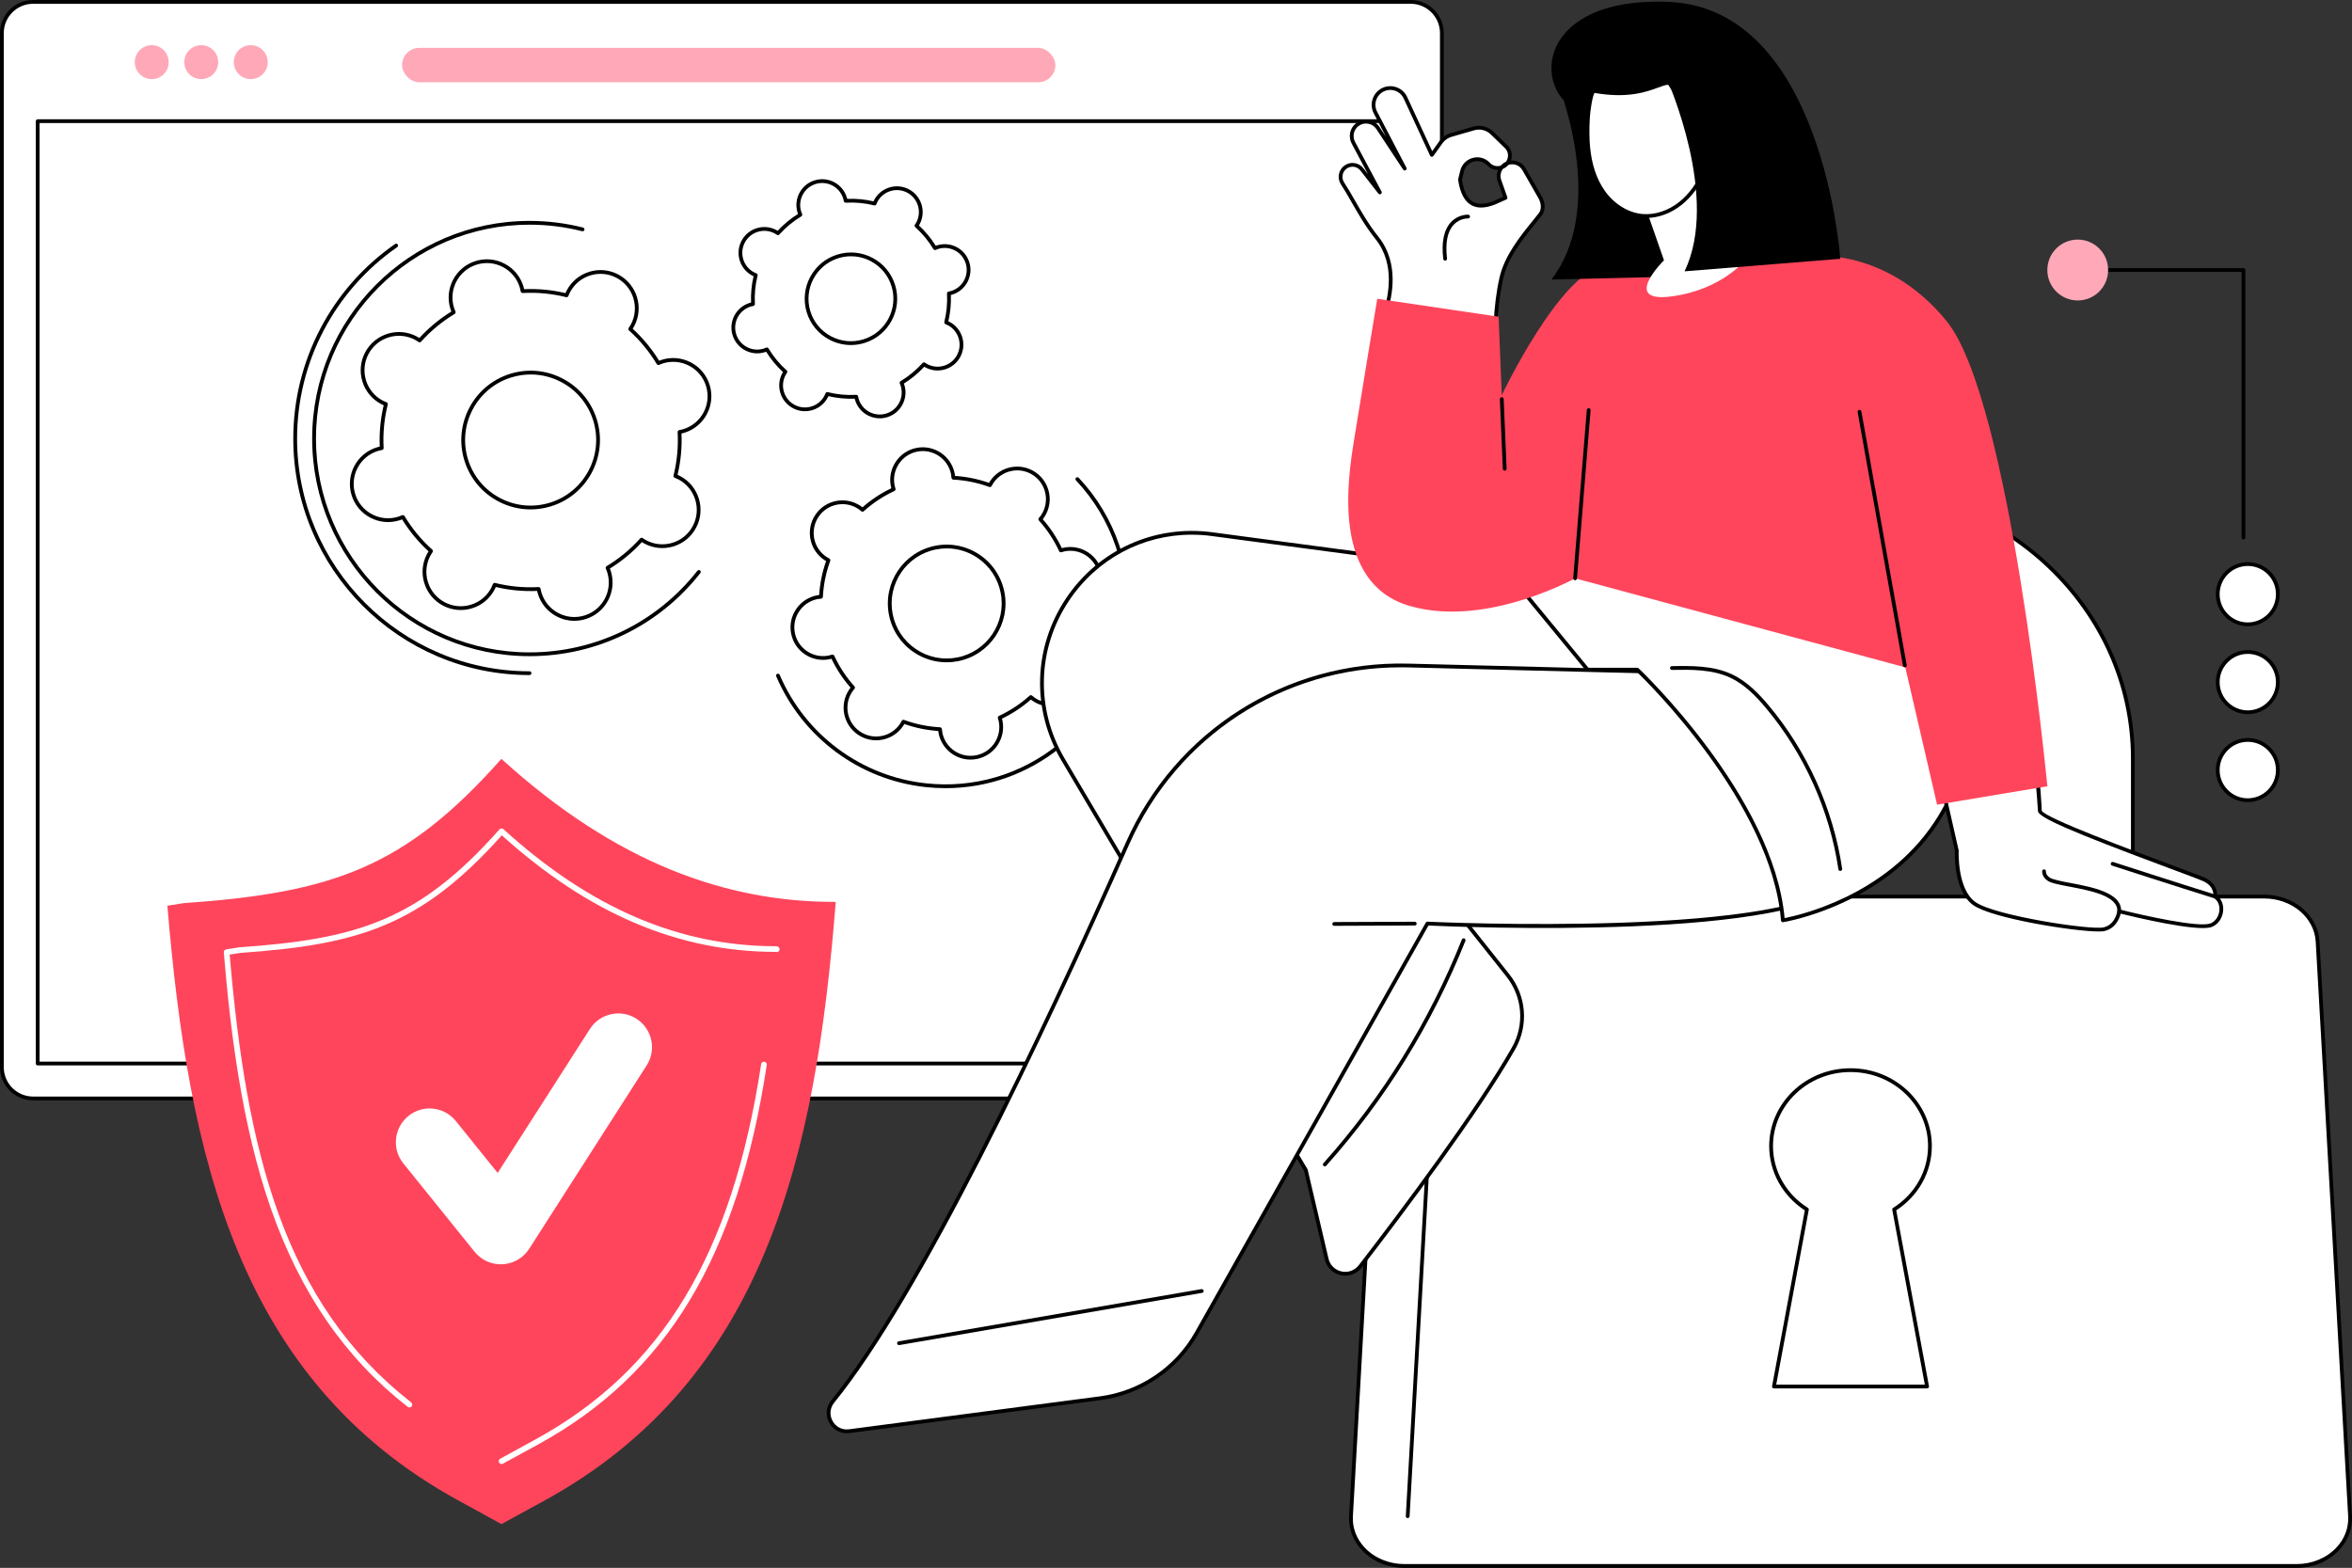 <?xml version="1.0" encoding="UTF-8"?>
<svg xmlns="http://www.w3.org/2000/svg" id="Capa_2" data-name="Capa 2" viewBox="0 0 2744.7 1830">
  <rect x="0" y="0" width="2744.7" height="1830" fill="#333333" stroke="none"/>
  <defs>
    <style>
      .cls-1 {
        fill: #fff;
      }

      .cls-2 {
        fill: #ffa9b8;
      }

      .cls-3 {
        fill: #ff455c;
      }
    </style>
  </defs>
  <g id="Illustration">
    <g id="Cyber_security_data_protection" data-name="Cyber security data protection">
      <g>
        <g>
          <rect class="cls-1" x="2.2" y="2.2" width="1680.39" height="1279.89" rx="36.43" ry="36.43"></rect>
          <path d="M1646.16,1284.29H38.63c-21.3,0-38.63-17.33-38.63-38.63V38.63C0,17.33,17.33,0,38.63,0h1607.53c21.3,0,38.63,17.33,38.63,38.63v1207.03c0,21.3-17.33,38.63-38.63,38.63ZM38.63,4.41C19.76,4.41,4.41,19.76,4.41,38.63v1207.03c0,18.87,15.35,34.23,34.23,34.23h1607.53c18.87,0,34.23-15.35,34.23-34.23V38.63c0-18.87-15.35-34.23-34.23-34.23H38.63Z"></path>
        </g>
        <g>
          <ellipse class="cls-2" cx="177.07" cy="72.53" rx="19.8" ry="19.83"></ellipse>
          <ellipse class="cls-2" cx="234.86" cy="72.53" rx="19.8" ry="19.83"></ellipse>
          <ellipse class="cls-2" cx="292.64" cy="72.53" rx="19.8" ry="19.83"></ellipse>
        </g>
        <rect class="cls-2" x="469.19" y="55.88" width="762.42" height="40.16" rx="20.06" ry="20.06"></rect>
        <path d="M1640.8,1243.56H43.99c-1.22,0-2.2-.99-2.2-2.2V141.41c0-1.22.99-2.2,2.2-2.2h1596.81c1.22,0,2.2.99,2.2,2.2v1099.94c0,1.22-.99,2.2-2.2,2.2ZM46.19,1239.15h1592.41V143.62H46.19v1095.53Z"></path>
        <g>
          <g>
            <path class="cls-1" d="M1094.25,288.43c-1.1.34-2.15.75-3.17,1.21-5.94-9.88-13.25-18.66-21.61-26.16.64-.92,1.25-1.87,1.78-2.88,7.21-13.61,2.03-30.48-11.57-37.69-13.6-7.21-30.47-2.03-37.68,11.58-.54,1.01-.98,2.05-1.39,3.09-10.89-2.72-22.26-3.84-33.77-3.21-.2-1.1-.44-2.2-.78-3.3-4.52-14.72-20.11-22.98-34.82-18.46s-22.98,20.12-18.47,34.84c.34,1.1.75,2.15,1.21,3.17-9.88,5.94-18.66,13.25-26.15,21.62-.92-.64-1.87-1.25-2.88-1.78-13.6-7.21-30.47-2.03-37.68,11.58-7.21,13.61-2.03,30.48,11.57,37.69,1.01.54,2.05.98,3.09,1.38-2.72,10.9-3.84,22.27-3.21,33.78-1.1.2-2.2.44-3.3.78-14.72,4.52-22.98,20.12-18.47,34.84,4.52,14.72,20.11,22.98,34.82,18.46,1.1-.34,2.15-.75,3.17-1.21,5.94,9.88,13.25,18.66,21.61,26.16-.64.92-1.25,1.87-1.78,2.88-7.21,13.61-2.03,30.48,11.57,37.69,13.6,7.21,30.47,2.03,37.68-11.58.54-1.01.99-2.05,1.39-3.09,10.89,2.72,22.26,3.84,33.77,3.21.2,1.1.44,2.2.78,3.3,4.52,14.72,20.11,22.98,34.82,18.46,14.72-4.52,22.98-20.12,18.47-34.84-.34-1.1-.75-2.15-1.21-3.17,9.88-5.94,18.66-13.25,26.15-21.62.92.64,1.87,1.25,2.88,1.78,13.6,7.21,30.47,2.03,37.68-11.58,7.21-13.61,2.03-30.48-11.57-37.69-1.01-.54-2.05-.98-3.09-1.38,2.72-10.9,3.84-22.27,3.21-33.78,1.1-.2,2.2-.44,3.3-.78,14.72-4.52,22.98-20.12,18.47-34.84-4.52-14.72-20.11-22.98-34.82-18.46ZM1008.21,398.2c-27.33,8.4-56.28-6.95-64.67-34.29-8.39-27.33,6.97-56.3,34.29-64.7s56.28,6.95,64.67,34.29c8.39,27.33-6.97,56.3-34.29,64.7Z"></path>
            <path d="M1026.56,488.24c-4.84,0-9.64-1.18-14.05-3.52-7.1-3.76-12.31-10.07-14.66-17.75-.16-.53-.31-1.08-.45-1.66-10.33.4-20.63-.58-30.68-2.91-.25.55-.49,1.06-.75,1.55-3.76,7.1-10.07,12.31-17.74,14.67-7.69,2.36-15.82,1.59-22.92-2.18-14.65-7.77-20.25-26.01-12.48-40.67.26-.49.54-.98.86-1.49-7.57-7.01-14.17-14.99-19.63-23.76-.56.21-1.09.4-1.63.56-7.68,2.36-15.82,1.59-22.91-2.18-7.1-3.76-12.3-10.07-14.66-17.75-4.87-15.86,4.07-32.72,19.93-37.59.53-.16,1.08-.31,1.66-.45-.4-10.33.59-20.64,2.92-30.69-.54-.24-1.06-.49-1.54-.75-14.65-7.77-20.25-26.01-12.48-40.67,3.76-7.1,10.07-12.31,17.74-14.67,7.68-2.36,15.82-1.59,22.92,2.18.49.26.98.54,1.49.85,7.01-7.58,14.99-14.17,23.76-19.64-.21-.56-.4-1.09-.56-1.62-4.87-15.86,4.07-32.72,19.93-37.59,7.69-2.36,15.82-1.59,22.92,2.18,7.1,3.76,12.3,10.07,14.66,17.75.16.53.31,1.08.45,1.66,10.34-.4,20.63.58,30.68,2.91.25-.54.49-1.06.75-1.54,3.76-7.1,10.07-12.31,17.74-14.67,7.68-2.36,15.82-1.59,22.92,2.18,14.65,7.77,20.25,26.01,12.48,40.67-.26.49-.54.98-.86,1.49,7.57,7.01,14.17,14.99,19.63,23.76.56-.21,1.1-.4,1.62-.56,7.69-2.36,15.82-1.59,22.92,2.18,7.1,3.76,12.31,10.07,14.66,17.75,4.87,15.86-4.07,32.72-19.92,37.59-.53.16-1.08.31-1.66.45.4,10.33-.58,20.64-2.92,30.69.54.24,1.06.49,1.54.75,14.65,7.77,20.25,26.01,12.48,40.67-3.76,7.1-10.07,12.31-17.74,14.67-7.68,2.36-15.82,1.59-22.92-2.17-.49-.26-.98-.54-1.49-.85-7.01,7.58-14.99,14.17-23.76,19.64.21.56.4,1.09.56,1.63,4.87,15.85-4.07,32.72-19.92,37.59-2.92.9-5.9,1.34-8.87,1.34ZM999.18,460.83c1.06,0,1.98.76,2.17,1.81.21,1.17.44,2.14.72,3.04,2.01,6.56,6.45,11.94,12.51,15.15s13,3.87,19.56,1.86c13.53-4.16,21.16-18.55,17.01-32.09-.28-.9-.63-1.83-1.11-2.92-.45-1.02-.08-2.21.88-2.78,9.58-5.76,18.21-12.89,25.65-21.2.74-.83,1.99-.97,2.9-.34.97.68,1.82,1.2,2.66,1.64,6.05,3.21,13,3.87,19.56,1.86,6.56-2.01,11.93-6.46,15.15-12.52,6.63-12.51,1.85-28.08-10.65-34.71-.83-.44-1.76-.86-2.85-1.27-1.04-.4-1.62-1.51-1.35-2.59,2.7-10.82,3.76-21.97,3.15-33.13-.06-1.11.71-2.09,1.81-2.29,1.17-.21,2.13-.44,3.04-.72,13.53-4.16,21.16-18.55,17.01-32.09-2.01-6.56-6.45-11.93-12.51-15.15-6.06-3.21-13.01-3.87-19.56-1.86-.91.28-1.84.63-2.92,1.12-1.01.45-2.21.07-2.78-.88-5.75-9.58-12.88-18.21-21.19-25.65-.83-.74-.97-1.99-.34-2.9.67-.96,1.2-1.82,1.64-2.65,6.63-12.51,1.85-28.08-10.65-34.71-6.05-3.21-13-3.87-19.56-1.86-6.56,2.01-11.93,6.46-15.15,12.52-.44.83-.86,1.77-1.28,2.85-.4,1.04-1.51,1.62-2.59,1.35-10.82-2.7-21.95-3.76-33.12-3.14-1.12.05-2.1-.72-2.29-1.81-.2-1.13-.43-2.13-.71-3.04-2.01-6.55-6.46-11.93-12.51-15.14-6.06-3.21-13-3.87-19.56-1.86-13.53,4.16-21.16,18.55-17.01,32.09.28.91.64,1.86,1.11,2.92.45,1.02.08,2.21-.88,2.79-9.58,5.76-18.21,12.89-25.65,21.2-.74.83-1.99.97-2.9.34-.96-.67-1.83-1.2-2.66-1.64-6.05-3.21-13-3.87-19.56-1.86-6.56,2.01-11.93,6.46-15.15,12.52-6.63,12.51-1.85,28.08,10.65,34.71.83.44,1.76.86,2.85,1.27,1.04.4,1.62,1.51,1.35,2.59-2.7,10.82-3.76,21.97-3.15,33.13.06,1.11-.71,2.09-1.81,2.29-1.16.21-2.13.44-3.04.72-13.53,4.16-21.16,18.55-17.01,32.09,2.01,6.56,6.46,11.94,12.51,15.15,6.06,3.21,13,3.87,19.56,1.86.91-.28,1.84-.63,2.92-1.12,1.02-.45,2.21-.07,2.78.88,5.75,9.58,12.88,18.21,21.19,25.65.83.74.97,1.99.34,2.9-.68.98-1.2,1.82-1.65,2.66-6.63,12.51-1.85,28.08,10.65,34.71,6.05,3.21,13,3.87,19.56,1.86,6.56-2.01,11.93-6.46,15.15-12.52.45-.84.85-1.75,1.28-2.85.4-1.04,1.5-1.62,2.59-1.35,10.82,2.7,21.97,3.76,33.12,3.14.04,0,.08,0,.12,0ZM992.94,402.71c-8.69,0-17.31-2.12-25.2-6.31-12.74-6.75-22.08-18.06-26.31-31.84-8.73-28.45,7.31-58.71,35.75-67.45,13.78-4.23,28.38-2.85,41.12,3.9,12.73,6.75,22.08,18.06,26.31,31.84,8.73,28.45-7.31,58.71-35.75,67.45-5.24,1.61-10.59,2.41-15.92,2.41ZM993.09,299.11c-4.89,0-9.81.73-14.62,2.21-26.12,8.03-40.85,35.82-32.83,61.95,3.88,12.66,12.46,23.04,24.16,29.24,11.69,6.2,25.1,7.47,37.76,3.59,26.12-8.03,40.85-35.82,32.84-61.95-3.89-12.66-12.46-23.04-24.16-29.24-7.25-3.84-15.16-5.79-23.14-5.79Z"></path>
          </g>
          <g>
            <path class="cls-1" d="M773.13,422c-1.67.51-3.26,1.15-4.81,1.84-9.03-15.02-20.14-28.37-32.85-39.76.97-1.4,1.89-2.84,2.71-4.38,10.96-20.68,3.09-46.34-17.59-57.3-20.68-10.96-46.32-3.08-57.29,17.6-.82,1.54-1.5,3.12-2.11,4.7-16.56-4.13-33.85-5.83-51.34-4.87-.3-1.67-.67-3.35-1.18-5.02-6.87-22.38-30.57-34.94-52.94-28.07-22.37,6.87-34.94,30.59-28.07,52.96.51,1.67,1.14,3.26,1.84,4.82-15.02,9.03-28.37,20.15-39.76,32.87-1.4-.97-2.84-1.89-4.38-2.71-20.68-10.96-46.32-3.08-57.29,17.6-10.96,20.68-3.09,46.34,17.59,57.3,1.54.82,3.11,1.5,4.7,2.1-4.13,16.57-5.84,33.86-4.88,51.36-1.67.3-3.35.67-5.02,1.18-22.37,6.87-34.94,30.59-28.07,52.96,6.87,22.38,30.57,34.94,52.94,28.07,1.67-.51,3.26-1.15,4.81-1.84,9.03,15.02,20.14,28.37,32.85,39.76-.97,1.4-1.89,2.84-2.71,4.38-10.96,20.68-3.09,46.34,17.59,57.3,20.68,10.96,46.32,3.08,57.29-17.6.82-1.54,1.5-3.12,2.11-4.7,16.56,4.13,33.85,5.83,51.34,4.87.3,1.67.67,3.35,1.18,5.02,6.87,22.38,30.57,34.94,52.94,28.07,22.37-6.87,34.94-30.59,28.07-52.96-.51-1.67-1.14-3.26-1.84-4.82,15.02-9.03,28.37-20.15,39.76-32.87,1.4.97,2.84,1.89,4.38,2.71,20.68,10.96,46.32,3.08,57.29-17.6,10.96-20.68,3.09-46.34-17.59-57.3-1.54-.82-3.11-1.5-4.7-2.1,4.13-16.57,5.84-33.86,4.88-51.36,1.67-.3,3.35-.67,5.02-1.18,22.37-6.87,34.94-30.59,28.07-52.96-6.87-22.38-30.57-34.94-52.94-28.07ZM642.32,588.87c-41.55,12.77-85.56-10.57-98.32-52.12-12.75-41.55,10.59-85.59,52.13-98.36,41.55-12.77,85.56,10.57,98.32,52.12,12.75,41.55-10.59,85.59-52.13,98.36Z"></path>
            <path d="M670.23,724.61c-7.18,0-14.3-1.75-20.82-5.21-10.52-5.58-18.24-14.92-21.73-26.3-.32-1.06-.61-2.17-.87-3.37-16.22.71-32.44-.82-48.22-4.58-.48,1.13-.97,2.17-1.49,3.15-5.58,10.52-14.92,18.24-26.3,21.74-11.39,3.5-23.45,2.35-33.97-3.22-21.71-11.51-30.01-38.55-18.5-60.27.52-.97,1.1-1.96,1.77-3-11.96-10.96-22.33-23.5-30.85-37.34-1.14.46-2.21.84-3.28,1.17-11.39,3.5-23.45,2.35-33.96-3.22-10.52-5.58-18.24-14.92-21.73-26.3-7.21-23.5,6.04-48.49,29.53-55.71,1.05-.32,2.16-.61,3.37-.87-.71-16.24.83-32.45,4.58-48.24-1.13-.48-2.17-.97-3.14-1.49-21.72-11.51-30.01-38.55-18.5-60.28,5.58-10.52,14.92-18.24,26.3-21.74,11.38-3.5,23.44-2.35,33.97,3.22.97.52,1.96,1.1,2.99,1.76,10.96-11.97,23.51-22.34,37.34-30.87-.46-1.15-.85-2.22-1.17-3.28-7.21-23.5,6.03-48.49,29.53-55.71,11.38-3.5,23.45-2.35,33.97,3.22,10.52,5.58,18.24,14.92,21.73,26.3.32,1.05.61,2.16.87,3.37,16.25-.71,32.44.82,48.22,4.58.49-1.14.98-2.18,1.49-3.15,5.58-10.52,14.92-18.24,26.3-21.74,11.38-3.5,23.44-2.35,33.96,3.22,21.72,11.51,30.01,38.55,18.5,60.27-.51.97-1.1,1.96-1.77,3,11.97,10.96,22.33,23.51,30.85,37.34,1.14-.46,2.22-.85,3.27-1.17,11.38-3.5,23.44-2.35,33.97,3.22,10.52,5.58,18.24,14.92,21.73,26.3,7.21,23.5-6.04,48.5-29.53,55.71-1.05.32-2.16.61-3.37.87.71,16.24-.83,32.45-4.59,48.24,1.13.48,2.17.97,3.14,1.49,21.72,11.51,30.01,38.55,18.5,60.27-5.58,10.52-14.92,18.24-26.3,21.74-11.39,3.5-23.45,2.35-33.97-3.22-.97-.51-1.96-1.1-2.99-1.77-10.96,11.97-23.51,22.34-37.34,30.87.46,1.15.85,2.23,1.17,3.28,7.21,23.5-6.04,48.49-29.53,55.71-4.32,1.33-8.75,1.99-13.15,1.99ZM628.6,685.22c1.06,0,1.98.76,2.17,1.82.32,1.78.68,3.34,1.12,4.76,3.15,10.26,10.1,18.68,19.58,23.7,9.48,5.03,20.35,6.06,30.61,2.91,21.18-6.51,33.11-29.03,26.61-50.21-.43-1.41-1-2.9-1.74-4.57-.45-1.02-.08-2.21.88-2.78,14.66-8.81,27.86-19.73,39.25-32.45.74-.83,1.99-.97,2.9-.34,1.5,1.04,2.85,1.88,4.16,2.57,9.48,5.02,20.35,6.06,30.61,2.91s18.68-10.11,23.7-19.59c10.38-19.58,2.9-43.94-16.67-54.32-1.3-.69-2.76-1.34-4.46-1.99-1.04-.4-1.62-1.51-1.35-2.59,4.13-16.57,5.76-33.63,4.83-50.71-.06-1.11.71-2.09,1.81-2.29,1.82-.33,3.33-.68,4.76-1.12,21.18-6.51,33.11-29.03,26.61-50.21-3.15-10.26-10.1-18.68-19.58-23.7-9.48-5.03-20.35-6.06-30.61-2.91-1.41.43-2.9,1-4.57,1.74-1.02.45-2.21.08-2.79-.88-8.8-14.66-19.71-27.86-32.43-39.26-.83-.74-.97-1.99-.34-2.9,1.06-1.52,1.88-2.84,2.57-4.15,10.38-19.58,2.9-43.95-16.67-54.32-9.48-5.03-20.35-6.06-30.61-2.91-10.26,3.15-18.67,10.11-23.7,19.59-.7,1.32-1.33,2.74-2,4.46-.4,1.04-1.51,1.62-2.59,1.35-16.56-4.13-33.61-5.75-50.69-4.81-1.12.06-2.09-.72-2.29-1.81-.32-1.79-.69-3.35-1.12-4.76-3.15-10.26-10.1-18.68-19.58-23.7-9.48-5.03-20.35-6.06-30.6-2.91-21.18,6.51-33.11,29.03-26.61,50.21.43,1.41.99,2.87,1.74,4.57.45,1.02.08,2.21-.88,2.78-14.66,8.81-27.87,19.73-39.26,32.45-.75.83-1.99.97-2.9.34-1.48-1.03-2.84-1.88-4.15-2.57-9.48-5.03-20.35-6.06-30.61-2.91-10.26,3.15-18.68,10.11-23.7,19.59-10.38,19.58-2.9,43.95,16.67,54.32,1.32.7,2.74,1.33,4.46,1.99,1.04.4,1.62,1.51,1.35,2.59-4.13,16.57-5.76,33.63-4.82,50.71.06,1.11-.71,2.09-1.81,2.29-1.79.32-3.35.69-4.76,1.12-21.18,6.51-33.11,29.03-26.61,50.21,3.15,10.26,10.1,18.68,19.58,23.7,9.48,5.03,20.35,6.06,30.6,2.91,1.42-.44,2.87-.99,4.57-1.74,1.02-.45,2.21-.07,2.79.88,8.81,14.66,19.72,27.87,32.43,39.26.83.74.97,1.99.34,2.9-1.04,1.49-1.88,2.85-2.57,4.16-10.38,19.58-2.9,43.94,16.67,54.32,9.48,5.03,20.35,6.06,30.61,2.91,10.26-3.15,18.68-10.11,23.7-19.59.69-1.31,1.35-2.76,2-4.46.4-1.04,1.51-1.62,2.59-1.35,16.56,4.13,33.61,5.75,50.69,4.81.04,0,.08,0,.12,0ZM619.11,594.58c-13.03,0-25.94-3.18-37.78-9.46-19.09-10.12-33.1-27.07-39.44-47.73-13.09-42.65,10.95-88,53.59-101.11,20.66-6.35,42.54-4.27,61.63,5.85,19.09,10.12,33.1,27.07,39.44,47.73,13.09,42.65-10.95,88.01-53.59,101.11-7.85,2.41-15.88,3.61-23.86,3.61ZM619.34,437.08c-7.55,0-15.13,1.13-22.56,3.41-40.32,12.39-63.05,55.28-50.67,95.6,6,19.53,19.24,35.56,37.29,45.13,18.05,9.57,38.75,11.53,58.28,5.53l.65,2.11-.65-2.11c40.32-12.39,63.05-55.28,50.67-95.6-6-19.53-19.24-35.56-37.29-45.13-11.19-5.93-23.4-8.94-35.72-8.94Z"></path>
          </g>
          <g>
            <path d="M617.94,765.86c-139.86,0-253.64-113.95-253.64-254.01s113.78-254.01,253.64-254.01c21.14,0,42.16,2.61,62.47,7.76,1.18.3,1.89,1.5,1.59,2.68-.3,1.18-1.51,1.89-2.68,1.59-19.95-5.06-40.6-7.63-61.38-7.63-137.43,0-249.23,111.97-249.23,249.61s111.81,249.61,249.23,249.61c76.87,0,148.27-34.73,195.89-95.27.75-.95,2.13-1.12,3.09-.37.96.75,1.12,2.14.37,3.09-48.47,61.62-121.13,96.95-199.36,96.95Z"></path>
            <path d="M617.94,787.93c-152.01,0-275.68-123.85-275.68-276.08,0-90.53,44.41-175.41,118.81-227.06,1-.69,2.37-.45,3.07.55.69,1,.45,2.37-.55,3.07-73.21,50.82-116.92,134.35-116.92,223.44,0,149.8,121.69,271.68,271.27,271.68,1.22,0,2.2.99,2.2,2.2s-.99,2.2-2.2,2.2Z"></path>
          </g>
          <g>
            <g>
              <path class="cls-1" d="M1242.19,641.34c-1.45.28-2.84.67-4.21,1.11-6.22-13.43-14.35-25.64-23.99-36.35.94-1.08,1.85-2.21,2.67-3.43,11.07-16.37,6.77-38.62-9.6-49.69-16.37-11.07-38.61-6.77-49.68,9.6-.82,1.22-1.54,2.48-2.19,3.76-13.53-4.96-27.89-7.96-42.66-8.73-.1-1.43-.26-2.87-.54-4.32-3.75-19.4-22.51-32.1-41.91-28.35-19.4,3.75-32.09,22.52-28.34,41.92.28,1.45.67,2.84,1.11,4.21-13.42,6.22-25.63,14.35-36.34,24-1.08-.94-2.22-1.85-3.43-2.67-16.37-11.07-38.61-6.77-49.68,9.6-11.07,16.37-6.77,38.62,9.6,49.69,1.22.82,2.48,1.54,3.76,2.19-4.96,13.53-7.96,27.89-8.73,42.67-1.43.1-2.87.26-4.32.54-19.4,3.75-32.09,22.52-28.34,41.92,3.75,19.4,22.51,32.1,41.91,28.35,1.45-.28,2.84-.67,4.21-1.11,6.22,13.43,14.35,25.64,23.99,36.35-.94,1.08-1.85,2.21-2.67,3.43-11.07,16.37-6.77,38.62,9.6,49.69,16.37,11.07,38.61,6.77,49.68-9.6.82-1.22,1.54-2.48,2.19-3.76,13.53,4.96,27.89,7.96,42.66,8.73.1,1.43.26,2.87.54,4.32,3.75,19.4,22.51,32.1,41.91,28.35s32.09-22.52,28.34-41.92c-.28-1.45-.67-2.84-1.11-4.21,13.42-6.22,25.63-14.35,36.34-24,1.08.94,2.22,1.85,3.43,2.67,16.37,11.07,38.61,6.77,49.68-9.6,11.07-16.37,6.77-38.62-9.6-49.69-1.22-.82-2.48-1.54-3.76-2.19,4.96-13.53,7.96-27.89,8.73-42.67,1.43-.1,2.87-.26,4.32-.54,19.4-3.75,32.09-22.52,28.34-41.92-3.75-19.4-22.51-32.1-41.91-28.35ZM1117.34,769.59c-36.03,6.96-70.88-16.61-77.84-52.64-6.96-36.04,16.6-70.89,52.63-77.85,36.03-6.96,70.88,16.61,77.84,52.64,6.96,36.04-16.6,70.89-52.63,77.85Z"></path>
              <path d="M1132.59,886.61c-17.82,0-33.77-12.64-37.28-30.79-.16-.84-.29-1.72-.4-2.65-13.53-.88-26.83-3.61-39.6-8.11-.46.81-.93,1.57-1.4,2.28-5.68,8.41-14.3,14.1-24.26,16.02-9.95,1.92-20.07-.15-28.48-5.83-17.35-11.73-21.92-35.4-10.19-52.75.48-.71,1-1.42,1.59-2.16-8.93-10.17-16.41-21.51-22.27-33.74-.91.25-1.77.45-2.61.62-9.96,1.93-20.07-.15-28.48-5.83-8.4-5.68-14.09-14.3-16.01-24.26-3.97-20.57,9.52-40.53,30.08-44.5.83-.16,1.71-.29,2.65-.4.88-13.53,3.6-26.84,8.1-39.61-.82-.46-1.57-.93-2.28-1.41-17.35-11.74-21.92-35.4-10.19-52.75,5.68-8.41,14.3-14.09,24.26-16.02,9.96-1.92,20.08.15,28.48,5.83.7.48,1.42,1,2.15,1.59,10.17-8.93,21.5-16.41,33.73-22.27-.25-.91-.45-1.77-.62-2.61-3.97-20.57,9.52-40.53,30.08-44.5,20.56-3.97,40.52,9.53,44.49,30.09.16.84.29,1.72.4,2.65,13.53.88,26.83,3.61,39.6,8.11.46-.81.93-1.57,1.4-2.28,5.68-8.41,14.3-14.09,24.26-16.02,9.96-1.92,20.07.15,28.48,5.83,17.35,11.73,21.92,35.4,10.19,52.75-.48.71-1,1.42-1.59,2.16,8.93,10.18,16.41,21.51,22.27,33.74.91-.25,1.77-.45,2.61-.62,9.96-1.92,20.07.15,28.48,5.83,8.4,5.68,14.09,14.3,16.01,24.26,3.97,20.57-9.52,40.53-30.08,44.5-.83.16-1.71.29-2.65.4-.88,13.54-3.6,26.85-8.1,39.61.82.46,1.57.93,2.28,1.41,17.35,11.74,21.92,35.4,10.19,52.75-5.68,8.41-14.3,14.09-24.26,16.02-9.95,1.92-20.07-.15-28.48-5.83-.7-.48-1.42-1-2.15-1.59-10.17,8.93-21.5,16.41-33.73,22.27.25.91.45,1.77.62,2.61,3.97,20.57-9.52,40.53-30.08,44.5-2.42.47-4.84.69-7.22.69ZM1054.28,840.15c.25,0,.51.04.76.14,13.5,4.95,27.63,7.85,42.02,8.6,1.11.06,2,.94,2.08,2.04.11,1.51.27,2.84.51,4.06,3.51,18.18,21.17,30.11,39.33,26.6,18.17-3.51,30.11-21.16,26.59-39.34-.23-1.21-.58-2.5-1.04-3.95-.34-1.06.16-2.21,1.17-2.67,13.07-6.06,25.11-14.01,35.79-23.64.82-.74,2.08-.76,2.92-.03,1.17,1.02,2.19,1.81,3.22,2.51,7.43,5.03,16.37,6.86,25.18,5.15,8.8-1.7,16.42-6.73,21.44-14.16,10.37-15.34,6.33-36.26-9.01-46.63-1.02-.69-2.18-1.37-3.53-2.06-.99-.51-1.45-1.67-1.06-2.72,4.95-13.49,7.84-27.64,8.6-42.03.06-1.11.94-2,2.05-2.08,1.54-.11,2.83-.27,4.06-.51,18.17-3.51,30.11-21.16,26.6-39.34-1.7-8.81-6.73-16.42-14.16-21.45-7.42-5.02-16.35-6.86-25.17-5.15-1.22.24-2.48.57-3.95,1.04-1.06.34-2.21-.16-2.67-1.17-6.06-13.07-14.01-25.11-23.63-35.8-.74-.83-.76-2.08-.03-2.92,1.02-1.17,1.82-2.2,2.51-3.22,10.37-15.34,6.33-36.26-9.01-46.63-7.43-5.02-16.36-6.86-25.17-5.15-8.81,1.7-16.42,6.73-21.44,14.16-.69,1.03-1.37,2.18-2.05,3.53-.51.99-1.68,1.45-2.72,1.06-13.5-4.95-27.63-7.85-42.02-8.6-1.11-.06-2-.94-2.08-2.04-.11-1.51-.27-2.84-.51-4.06-3.51-18.18-21.16-30.11-39.33-26.6-18.17,3.51-30.11,21.16-26.59,39.34.23,1.21.58,2.5,1.04,3.95.34,1.06-.16,2.21-1.17,2.67-13.07,6.06-25.11,14.01-35.79,23.63-.83.74-2.08.76-2.92.03-1.15-1-2.21-1.82-3.22-2.51-7.43-5.02-16.37-6.85-25.18-5.15-8.8,1.7-16.42,6.73-21.44,14.16-10.37,15.34-6.33,36.26,9.01,46.63,1.02.69,2.18,1.36,3.53,2.06.99.51,1.45,1.67,1.06,2.72-4.95,13.5-7.84,27.64-8.6,42.03-.06,1.11-.94,2-2.05,2.08-1.54.11-2.83.27-4.06.51-18.17,3.51-30.11,21.16-26.59,39.34,1.7,8.81,6.73,16.43,14.16,21.45,7.43,5.02,16.36,6.86,25.17,5.15,1.22-.24,2.48-.57,3.95-1.04,1.06-.34,2.21.16,2.67,1.17,6.06,13.08,14.01,25.12,23.63,35.8.74.83.76,2.08.02,2.92-1,1.14-1.82,2.2-2.51,3.22-10.37,15.34-6.33,36.26,9.01,46.63,7.42,5.02,16.36,6.86,25.17,5.15,8.81-1.7,16.42-6.73,21.44-14.16.69-1.03,1.37-2.18,2.05-3.53.39-.75,1.16-1.2,1.96-1.2ZM1242.19,641.34h.02-.02ZM1104.6,773.02c-13.57,0-26.82-4.03-38.31-11.8-15.19-10.27-25.47-25.85-28.95-43.85-7.18-37.17,17.21-73.25,54.38-80.43,18.01-3.48,36.28.26,51.47,10.54,15.19,10.27,25.47,25.85,28.95,43.85,7.18,37.17-17.21,73.25-54.37,80.43-4.39.85-8.79,1.27-13.16,1.27ZM1117.34,769.59h.02-.02ZM1104.87,640.07c-4.09,0-8.21.39-12.32,1.19-34.78,6.72-57.6,40.49-50.89,75.27,3.26,16.85,12.88,31.43,27.09,41.04,14.21,9.61,31.31,13.12,48.17,9.86,34.78-6.72,57.6-40.49,50.88-75.27-3.25-16.85-12.88-31.43-27.09-41.04-10.75-7.27-23.15-11.05-35.85-11.05Z"></path>
            </g>
            <path d="M1103.49,919.94c-7.74,0-15.52-.42-23.33-1.26-77.05-8.3-143.85-57.84-174.33-129.28-.48-1.12.04-2.41,1.16-2.89,1.11-.48,2.41.04,2.89,1.16,29.85,69.98,95.28,118.5,170.75,126.63,55.77,6.01,110.53-10.1,154.19-45.34,43.67-35.24,71.03-85.41,77.02-141.26,6.58-61.28-13.91-122.14-56.21-166.98-.83-.89-.79-2.28.09-3.11.89-.84,2.28-.79,3.12.09,43.18,45.78,64.1,107.91,57.38,170.47-6.12,57.02-34.05,108.24-78.64,144.22-38.47,31.05-85.39,47.55-134.1,47.55Z"></path>
          </g>
        </g>
      </g>
      <g>
        <g>
          <path class="cls-1" d="M1825.09,1225v-339.74c0-174.41,148.91-316.3,331.94-316.3s331.94,141.89,331.94,316.3v339.74c0,33.43-28.44,60.54-63.53,60.54h-536.81c-35.09,0-63.53-27.1-63.53-60.54ZM2361.9,885.26c0-107.65-91.91-195.22-204.87-195.22s-204.87,87.58-204.87,195.22v279.2h409.75v-279.2Z"></path>
          <path d="M2425.43,1287.74h-536.81c-36.25,0-65.73-28.15-65.73-62.74v-339.74c0-175.62,149.9-318.5,334.14-318.5s334.14,142.88,334.14,318.5v339.74c0,34.6-29.49,62.74-65.73,62.74ZM2157.03,571.17c-181.82,0-329.73,140.9-329.73,314.1v339.74c0,32.17,27.51,58.33,61.33,58.33h536.81c33.82,0,61.33-26.17,61.33-58.33v-339.74c0-173.19-147.92-314.1-329.73-314.1ZM2361.9,1166.67h-409.75c-1.22,0-2.2-.99-2.2-2.2v-279.2c0-108.86,92.9-197.43,207.08-197.43s207.08,88.56,207.08,197.43v279.2c0,1.22-.99,2.2-2.2,2.2ZM1954.36,1162.26h405.34v-277c0-106.43-90.92-193.02-202.67-193.02s-202.67,86.59-202.67,193.02v277Z"></path>
        </g>
        <g>
          <path class="cls-1" d="M1638.95,1827.8h1041.08c35.72,0,64.17-26.48,62.38-58.07l-37.86-670.69c-1.66-29.44-29.1-52.55-62.38-52.55h-965.36c-33.28,0-60.72,23.11-62.38,52.55l-37.86,670.69c-1.78,31.59,26.66,58.07,62.38,58.07Z"></path>
          <path d="M2680.03,1830h-1041.08c-19.14,0-37.19-7.48-49.52-20.52-10.54-11.15-15.89-25.31-15.06-39.88l37.86-670.69c1.73-30.63,30.1-54.63,64.58-54.63h965.36c34.48,0,62.85,23.99,64.58,54.63l37.86,670.69c.82,14.57-4.53,28.73-15.06,39.88-12.32,13.04-30.37,20.52-49.52,20.52ZM1676.81,1048.69c-32.15,0-58.59,22.17-60.18,50.47l-37.86,670.69c-.75,13.35,4.17,26.35,13.87,36.6,11.5,12.16,28.38,19.14,46.32,19.14h1041.08c17.94,0,34.82-6.98,46.32-19.14,9.7-10.26,14.62-23.26,13.87-36.6l-37.86-670.69c-1.6-28.3-28.04-50.47-60.19-50.47h-965.36Z"></path>
        </g>
        <g>
          <path class="cls-1" d="M1680.59,1099.03l-37.86,670.69,37.86-670.69Z"></path>
          <path d="M1642.73,1771.93s-.08,0-.13,0c-1.21-.07-2.14-1.11-2.07-2.32l37.86-670.69c.07-1.22,1.11-2.14,2.32-2.08,1.21.07,2.14,1.11,2.07,2.32l-37.86,670.69c-.06,1.17-1.04,2.08-2.2,2.08Z"></path>
        </g>
        <g>
          <path class="cls-1" d="M2066.81,1337.66c0-48.92,41.5-88.58,92.68-88.58s92.68,39.66,92.68,88.58c0,30.95-16.62,58.18-41.79,74.02l38.48,206.67h-178.74l38.48-206.67c-25.17-15.84-41.79-43.07-41.79-74.02Z"></path>
          <path d="M2248.86,1620.56h-178.74c-.65,0-1.28-.29-1.7-.8-.42-.5-.59-1.17-.47-1.81l38.21-205.21c-26.05-16.96-41.56-44.92-41.56-75.08,0-50.06,42.56-90.79,94.89-90.79s94.89,40.73,94.89,90.79c0,30.16-15.5,58.12-41.56,75.08l38.21,205.21c.12.64-.05,1.31-.47,1.81-.42.5-1.04.8-1.7.8ZM2072.77,1616.15h173.44l-37.99-204.06c-.17-.89.23-1.79.99-2.27,25.52-16.06,40.76-43.03,40.76-72.16,0-47.63-40.59-86.38-90.48-86.38s-90.48,38.75-90.48,86.38c0,29.12,15.24,56.09,40.76,72.16.77.48,1.16,1.38.99,2.27l-37.99,204.06Z"></path>
        </g>
      </g>
      <g>
        <g>
          <g>
            <g>
              <path class="cls-1" d="M1415.35,623.58l347.95,46.34,138.53,68.21c43.34,154.9-344.85,145.66-344.85,145.66l202.49,254.51c19.42,24.41,22.21,58.23,6.78,85.35-42.53,74.77-132.66,194.42-178.87,254.39-11.44,14.85-34.96,9.73-39.24-8.53l-24.29-103.78-283.25-479.08c-74.72-126.38,29.48-283.25,174.74-263.07Z"></path>
              <path d="M1569.9,1488.93c-1.74,0-3.5-.19-5.26-.57-9.32-2.02-16.46-9.05-18.63-18.34l-24.22-103.45-283.07-478.79c-35.04-59.27-33.11-131.69,5.05-189,38.06-57.16,103.94-86.81,171.88-77.38l347.95,46.34c.24.03.47.1.68.21l138.53,68.21c.56.28.98.78,1.15,1.38,7.18,25.65,3.13,48.55-12.04,68.06-28.07,36.1-93.04,60.6-193.11,72.82-62.98,7.69-120.72,7.8-137.2,7.65l199.59,250.87c20.16,25.34,22.9,59.81,6.97,87.82-42.13,74.06-130.26,191.33-179.03,254.65-4.71,6.12-11.78,9.53-19.24,9.53ZM1390.74,624.08c-57.35,0-110.75,28.25-143.3,77.14-37.21,55.89-39.1,126.52-4.93,184.32l283.25,479.08c.11.19.2.4.25.62l24.29,103.78c1.78,7.62,7.64,13.39,15.27,15.04,7.62,1.65,15.31-1.17,20.08-7.35,48.71-63.22,136.7-180.31,178.7-254.14,15.04-26.43,12.45-58.97-6.59-82.89l-202.49-254.51c-.53-.67-.63-1.59-.25-2.35.38-.77,1.2-1.24,2.02-1.22,2.66.07,266.06,5.34,331.39-78.7,14.08-18.11,17.96-39.37,11.54-63.22l-137.32-67.61-347.59-46.29s0,0-.01,0c-8.15-1.13-16.27-1.69-24.31-1.69Z"></path>
            </g>
            <path d="M1545.99,1361.4c-.52,0-1.05-.18-1.47-.56-.91-.81-.99-2.2-.18-3.11,68.88-77.16,123.25-165.01,161.62-261.12.45-1.13,1.73-1.68,2.86-1.23,1.13.45,1.68,1.73,1.23,2.86-38.56,96.59-93.2,184.88-162.42,262.42-.43.49-1.04.74-1.64.74Z"></path>
          </g>
          <g>
            <path class="cls-1" d="M1936.56,784.19l-293.13-7.4c-141.21-3.56-270.57,78.52-327.77,207.87-93.83,212.18-240.24,523.6-343.87,651.13-12.19,15,.15,37.18,19.3,34.66l292.91-38.47c47.31-6.21,88.94-34.36,112.39-75.97l269.34-478.01s539.35,26.06,491.61-80.88c-47.74-106.94-220.78-212.92-220.78-212.92Z"></path>
            <path d="M988.13,1672.85c-8.48,0-16.09-4.43-20.35-12.06-4.81-8.61-3.93-18.73,2.3-26.39,101.28-124.64,242.73-422.61,343.56-650.63,57.79-130.67,187.17-212.77,329.84-209.18l293.13,7.4c.39.01.76.12,1.09.32,1.74,1.06,174.17,107.57,221.64,213.91,4.83,10.82,4.16,20.87-1.98,29.86-50.03,73.19-458.67,55.66-490.39,54.19l-268.67,476.83c-23.66,41.99-66.29,70.81-114.02,77.08l-292.91,38.47c-1.09.14-2.18.21-3.24.21ZM1634.49,778.88c-137.27,0-260.95,80.36-316.81,206.67-100.94,228.26-242.59,526.6-344.17,651.62-5.07,6.24-5.78,14.46-1.87,21.47,3.9,6.98,11.24,10.67,19.17,9.62l292.91-38.47c46.37-6.09,87.77-34.08,110.76-74.87l269.34-478.01c.41-.72,1.2-1.15,2.02-1.12,4.38.21,438.33,20.31,487.9-52.21,5.3-7.75,5.82-16.12,1.6-25.58-45.65-102.27-209.1-205.22-219.42-211.64l-292.53-7.38c-2.96-.07-5.94-.11-8.89-.11Z"></path>
          </g>
          <path d="M1556.99,1080.61c-1.21,0-2.2-.98-2.2-2.19,0-1.22.98-2.21,2.19-2.21l94-.36h0c1.21,0,2.2.98,2.2,2.19,0,1.22-.98,2.21-2.19,2.21l-94,.36h0Z"></path>
          <path d="M1049.11,1569.99c-1.05,0-1.98-.76-2.17-1.83-.21-1.2.6-2.34,1.8-2.55l353.34-60.95c1.2-.21,2.34.6,2.55,1.8.21,1.2-.6,2.34-1.8,2.55l-353.34,60.95c-.13.02-.25.03-.38.03Z"></path>
          <g>
            <g>
              <path class="cls-1" d="M1757.7,666.36l94.94,115.3h58.05s158.51,148.99,169.87,292.52c0,0,286.24-43.89,204.74-368.71l-386.96-27.92-140.63-11.19Z"></path>
              <path d="M2080.56,1076.38c-.49,0-.98-.17-1.37-.48-.48-.38-.78-.94-.83-1.55-10.8-136.46-157.65-280.02-168.55-290.49h-57.17c-.66,0-1.28-.29-1.7-.8l-94.94-115.3c-.56-.68-.66-1.64-.25-2.42.41-.78,1.23-1.25,2.13-1.18l140.64,11.19,386.95,27.92c.95.07,1.75.74,1.98,1.66,26.25,104.61,17.29,191.18-26.64,257.3-63.28,95.25-178.74,113.94-179.9,114.12-.11.02-.22.03-.33.03ZM1853.69,779.45h57.01c.56,0,1.1.21,1.51.6,1.58,1.49,157.48,149.54,170.35,291.53,16.56-3.17,117.37-25.64,174.6-111.82,42.98-64.71,51.85-149.56,26.4-252.2l-385.37-27.81-135.47-10.78,90.98,110.49Z"></path>
            </g>
            <path d="M2147.54,1016.57c-1.08,0-2.02-.79-2.18-1.88-10.12-68.66-40.3-135.69-84.98-188.74-10.73-12.73-23.99-26.83-41.06-34.86-21.23-9.99-46.18-9.55-68.21-9.17-1.19.07-2.22-.95-2.24-2.16-.02-1.22.95-2.22,2.16-2.24,22.51-.4,48.01-.84,70.17,9.58,17.84,8.4,31.52,22.91,42.56,36.01,45.21,53.67,75.74,121.48,85.97,190.94.18,1.2-.65,2.32-1.86,2.5-.11.02-.22.02-.32.02Z"></path>
          </g>
        </g>
        <g>
          <g>
            <g>
              <path class="cls-1" d="M1606.75,277.53c-17.25-21.48-28.82-46.46-40.05-63.42-4.02-6.07-2.71-14.2,2.99-18.71,6.07-4.79,14.87-3.73,19.62,2.36l20.94,26.85-30.89-57.97c-3.88-7.28-1.89-16.31,4.69-21.28,7.69-5.81,18.68-3.92,24,4.13l31.24,47.31-34.16-65.39c-5.12-9.8-1.11-21.91,8.85-26.69,9.8-4.71,21.56-.48,26.12,9.41l30.81,66.72,10.52-14.75c2.88-4.11,7.07-7.1,11.88-8.49l26.54-7.66c7.56-2.18,15.7-.15,21.35,5.34l16.65,16.16c6.92,7.06,4.93,18.84-3.92,23.22-5.64,2.79-12.45,1.56-16.75-3.04-9.87-10.54-27.46-5.92-30.93,8.11l-2.44,9.89,1.17,6.52c4.77,19.75,15.65,29.44,38.71,20.59l13.22-5.86-7.12-20.18c-2.79-7.92,1.05-16.64,8.77-19.92,7.38-3.13,15.93-.25,19.91,6.72l18.8,32.83c3.5,6.12,4.5,14.23.2,19.82-13.82,17.95-38.64,44.13-45.49,74.55-15.5,68.83-1.17,151.23-1.17,151.23,0,0,98.03-207.35,141.66-153.56,43.59,53.74-43.16,340.93-43.16,340.93,0,0-81.77,39.54-148.71,39.47-153.62-.15-125.6-169.93-83.54-339.35,2.2-8.88,16.6-52.36-10.33-85.89Z"></path>
              <path d="M1700.79,704.97h-.17c-41.65-.04-72.67-12.74-92.2-37.74-48.33-61.86-21.98-189.53,6.52-304.35.15-.62.37-1.41.62-2.35,3.43-12.68,13.86-51.27-10.53-81.63-11.22-13.97-20.07-29.42-27.88-43.06-4.29-7.48-8.33-14.55-12.29-20.53-4.61-6.96-3.09-16.47,3.46-21.65,3.4-2.68,7.63-3.88,11.93-3.36,4.3.52,8.13,2.68,10.8,6.1l5.31,6.8-18.94-35.53c-4.42-8.29-2.19-18.41,5.31-24.07,4.21-3.18,9.38-4.44,14.58-3.55,5.2.89,9.67,3.81,12.58,8.22l7.51,11.36-14.22-27.21c-2.76-5.28-3.24-11.3-1.36-16.95,1.88-5.64,5.86-10.17,11.21-12.74,5.28-2.54,11.21-2.84,16.71-.86,5.51,1.98,9.9,6.01,12.36,11.33l29.22,63.27,8.32-11.67c3.15-4.49,7.79-7.8,13.07-9.33l26.54-7.66c8.29-2.4,17.3-.14,23.49,5.87l16.65,16.16c3.84,3.91,5.5,9.21,4.59,14.57-.17,1.02-.43,2.01-.78,2.96,6.87-.58,13.62,2.78,17.19,9.02l18.8,32.83c3.38,5.9,5.41,15.27.03,22.26-2.34,3.04-4.99,6.31-7.8,9.78-14.12,17.43-31.7,39.11-37.28,63.92-12.63,56.1-5.18,122.09-2.21,143.38,14.73-30.02,77.06-151.88,120.65-157.13,8.36-1.01,15.65,2.2,21.61,9.54,43.82,54.02-39.2,331.18-42.76,342.95-.18.59-.59,1.08-1.15,1.35-.82.4-82.86,39.69-149.5,39.69ZM1578.3,194.6c-2.62,0-5.15.88-7.25,2.53-4.77,3.77-5.88,10.69-2.52,15.76,4.04,6.1,8.12,13.23,12.44,20.77,7.73,13.5,16.49,28.79,27.49,42.49,25.79,32.1,14.92,72.32,11.35,85.54-.25.9-.45,1.66-.6,2.26-28.25,113.8-54.44,240.27-7.33,300.57,18.92,24.21,47.94,36,88.73,36.04h.16c61.98,0,137.76-34.64,146.71-38.84,5.38-18.09,84.42-287.25,43.28-337.97-5.01-6.17-10.77-8.77-17.66-7.94-46.28,5.58-119.57,159.51-120.3,161.06-.41.87-1.3,1.37-2.29,1.24-.95-.13-1.71-.86-1.87-1.81-.14-.83-14.23-83.62,1.19-152.09,5.81-25.81,24.51-48.88,38.16-65.72,2.79-3.44,5.42-6.69,7.73-9.69,3.8-4.93,2.55-12.28-.37-17.38l-18.8-32.83c-3.28-5.73-10.18-8.26-16.33-6.1-1.45,1.7-3.25,3.11-5.34,4.14-.32.16-.65.31-.99.45-2.72,3.56-3.63,8.38-2.04,12.88l7.12,20.18c.38,1.08-.13,2.28-1.19,2.75l-13.22,5.86c-11.28,4.33-20.11,4.62-27.09.95-7-3.68-11.8-11.22-14.65-23.05l-1.2-6.65c-.05-.3-.05-.62.03-.92l2.44-9.89c1.82-7.39,7.3-12.95,14.66-14.88,7.33-1.92,14.82.24,20.01,5.79,3.25,3.47,8.09,4.68,12.5,3.25,1.68-1.89,3.78-3.45,6.22-4.53,1.07-1.5,1.81-3.25,2.13-5.15.67-3.95-.55-7.85-3.35-10.71l-16.61-16.12c-5.07-4.92-12.42-6.76-19.2-4.8l-26.54,7.66c-4.31,1.25-8.11,3.96-10.69,7.64l-10.53,14.77c-.46.64-1.22.99-2,.91-.78-.07-1.47-.56-1.79-1.27l-30.81-66.72c-1.96-4.25-5.46-7.45-9.85-9.03-4.39-1.58-9.12-1.33-13.31.69-4.27,2.05-7.44,5.66-8.94,10.16-1.5,4.51-1.11,9.31,1.09,13.52l34.16,65.39c.54,1.04.18,2.32-.83,2.92-1.01.59-2.31.3-2.96-.68l-31.24-47.31c-2.24-3.38-5.66-5.62-9.65-6.31-3.99-.68-7.96.28-11.18,2.72-5.75,4.34-7.46,12.12-4.07,18.48l30.89,57.97c.54,1.01.21,2.26-.74,2.88-.96.62-2.24.41-2.94-.49l-20.95-26.85c-1.94-2.48-4.73-4.06-7.85-4.44-.48-.06-.95-.09-1.42-.09ZM1706.06,209.69l1.09,6.06c2.51,10.39,6.57,16.99,12.39,20.05,5.8,3.05,13.44,2.68,23.36-1.12l11.26-4.99-6.44-18.26c-1.55-4.41-1.29-9.05.41-13.08-4.7.16-9.22-1.65-12.57-5.23-4.07-4.34-9.93-6.04-15.69-4.54-5.77,1.51-10.06,5.87-11.49,11.67l-2.33,9.43Z"></path>
            </g>
            <path d="M1686.44,304.23c-1.1,0-2.05-.82-2.19-1.94-2.33-19.74.71-34.24,9.04-43.09,8.61-9.15,19.6-8.64,20.06-8.61,1.22.07,2.14,1.11,2.07,2.32-.07,1.21-1.1,2.13-2.32,2.07-.18,0-9.53-.35-16.67,7.29-7.35,7.87-9.98,21.16-7.81,39.5.14,1.21-.72,2.3-1.93,2.45-.09.01-.17.02-.26.02Z"></path>
          </g>
          <g>
            <g>
              <path class="cls-1" d="M2126.65,302.03l156.86,690.85s-2.29,45.86,20.6,61.91c22.89,16.05,135.33,33.46,151.1,29.81,15.61-3.62,17.81-20.89,17.81-20.89,0,0,89.03,22.5,106.84,16.3,13.07-4.55,17.3-25.39,5.09-33.54,0,0,2.54-12.74-12.72-19.87-15.26-7.13-191.8-68.87-191.8-80.08s-26.28-363.85-83.59-513.45c-42.65-111.35-170.19-131.03-170.19-131.03Z"></path>
              <path d="M2449.1,1087.22c-28.95,0-124.32-15.26-146.25-30.64-22.88-16.04-21.74-59.07-21.55-63.51l-156.8-690.56c-.16-.71.04-1.46.54-1.99.5-.53,1.24-.79,1.95-.67,1.29.2,129.3,21.16,171.91,132.42,56.62,147.81,83.54,493.92,83.74,514.04,4.5,8.6,103.18,45.36,150.7,63.06,20.74,7.72,35.72,13.31,39.84,15.23,13.48,6.3,14.29,16.93,14.1,20.82,5.33,4.15,7.91,10.97,6.95,18.51-1.09,8.53-6.44,15.66-13.63,18.16-16.83,5.85-91.54-12.15-105.85-15.69-1.27,5.22-5.61,17.23-19.02,20.34-1.42.33-3.68.49-6.61.49ZM2129.54,304.81l156.12,687.58c.04.2.06.4.05.6-.02.45-1.96,44.83,19.67,59.99,22.72,15.92,134.64,32.87,149.34,29.47,13.96-3.23,16.1-18.86,16.12-19.02.08-.63.42-1.19.94-1.54.52-.35,1.17-.47,1.78-.32,30.57,7.73,91.99,21.09,105.58,16.36,5.63-1.96,9.83-7.67,10.71-14.56.81-6.34-1.48-11.97-6.12-15.07-.74-.5-1.11-1.39-.94-2.26.08-.44,1.92-11.17-11.49-17.44-3.95-1.85-19.64-7.69-39.51-15.09-116.25-43.31-153.57-59.58-153.57-66.98,0-2.95-24.64-359.16-83.44-512.67-37.93-99.01-145.23-125-165.25-129.04Z"></path>
            </g>
            <g>
              <path class="cls-1" d="M2385.33,1016.96s-.59,5.09,5.34,9.17c12.21,8.41,83.88,8.61,82.36,37.57l-87.7-46.74Z"></path>
              <path d="M2473.03,1065.9s-.08,0-.12,0c-1.22-.06-2.15-1.1-2.08-2.32.95-17.96-31.76-24.14-55.64-28.66-12.04-2.28-21.55-4.08-25.77-6.98-6.94-4.78-6.31-10.98-6.28-11.24.14-1.21,1.23-2.07,2.44-1.93,1.2.14,2.06,1.22,1.94,2.41-.02.22-.24,3.94,4.4,7.13,3.44,2.37,13.47,4.27,24.09,6.28,25.48,4.82,60.37,11.42,59.22,33.22-.06,1.18-1.03,2.09-2.2,2.09Z"></path>
            </g>
            <g>
              <path class="cls-1" d="M2465.39,1008.25s76.82,24.97,119.56,38.21l-119.56-38.21Z"></path>
              <path d="M2584.95,1048.66c-.22,0-.43-.03-.65-.1-42.26-13.1-118.82-37.97-119.59-38.22-1.16-.38-1.79-1.62-1.42-2.78.38-1.16,1.61-1.79,2.78-1.41.77.25,77.3,25.11,119.53,38.21,1.16.36,1.81,1.59,1.45,2.76-.29.95-1.16,1.55-2.1,1.55Z"></path>
            </g>
          </g>
          <g>
            <path class="cls-3" d="M2249.64,786.03l-122.57-486.78s-189.7-3.77-260.88,12.35c0,0-24.44,292.35-28.09,363.43l411.55,111.01Z"></path>
            <path class="cls-3" d="M2260.52,939.22l128.66-21.49s-42.95-450.92-117.43-542.76c-70.91-87.43-159.51-76.12-159.51-76.12l148.27,640.36Z"></path>
            <path class="cls-3" d="M1607.22,348.71l141.58,20.94,3.71,91.6s67.96-143.05,119.35-150.85l-27.24,361.19s-107.41,62.15-199.26,35.75c-91.85-26.4-72.39-148.77-65.38-192.82,7.01-44.05,27.24-165.81,27.24-165.81Z"></path>
            <g>
              <path class="cls-1" d="M2169.97,480.6l52.91,296.08-52.91-296.08Z"></path>
              <path d="M2222.88,778.88c-1.05,0-1.98-.75-2.17-1.82l-52.91-296.08c-.22-1.2.58-2.34,1.78-2.56,1.19-.21,2.34.58,2.56,1.78l52.91,296.08c.22,1.2-.58,2.34-1.78,2.56-.13.02-.26.03-.39.03Z"></path>
            </g>
            <path d="M1838.09,677.22c-.06,0-.12,0-.18,0-1.21-.1-2.12-1.16-2.02-2.37l15.87-196.36c.1-1.21,1.18-2.11,2.37-2.02,1.21.1,2.12,1.16,2.02,2.37l-15.87,196.36c-.09,1.15-1.06,2.03-2.19,2.03Z"></path>
            <g>
              <path class="cls-1" d="M1752.51,465.79l3.44,81.33-3.44-81.33Z"></path>
              <path d="M1755.95,549.33c-1.17,0-2.15-.93-2.2-2.11l-3.44-81.33c-.05-1.22.89-2.24,2.11-2.29,1.17-.06,2.24.89,2.29,2.11l3.44,81.33c.05,1.22-.89,2.24-2.11,2.29-.03,0-.06,0-.09,0Z"></path>
            </g>
          </g>
        </g>
        <g>
          <path d="M2147.54,302.03S2127.63,9.52,1947.1,2.2c-180.44-7.31-157.36,142.98-72.65,131.52,47.03-6.37,33.84,63.07,12.8,126.09-.83,2.5-6.05,7.72-6.05,7.72l-28.63,30.85,294.97,3.64Z"></path>
          <path d="M1823.88,114.08c0,2.58,48.37,131.97-13.42,212.18l164.64-3.9s7.19-87.63,8.61-120.09c1.43-32.46-75.25-88.8-137.72-111.73l-22.11,23.54Z"></path>
          <g>
            <path class="cls-1" d="M1989.69,181.8l47.62,120.86s-26.69,35.26-86.56,43.29c-59.87,8.03-8.93-42.13-8.93-42.13l-28.92-82.87,76.79-39.16Z"></path>
            <g>
              <g>
                <path class="cls-1" d="M1853.37,172.05c1.75,18.37,6.88,36.77,17.52,51.84s27.27,26.46,45.62,28.09c15.91,1.41,31.96-4.58,44.46-14.54,12.5-9.96,21.66-23.65,28.17-38.26,16.67,1.08,33.33-10.45,38.22-26.44,2.82-9.23,1.65-20.1-4.82-27.26-6.47-7.16-18.69-9.06-25.95-2.71-4.14,3.62-6.23,9.2-10.51,12.64-4.77,3.84-11.87-16.33-14.59-21.83-3.27-6.61-21.64-33.45-23.46-36.83-11.93-1.3-32.06,19.29-87.33,9.42-4.4-.79-7.36,25.74-7.65,31.28-.61,11.52-.77,23.09.32,34.59Z"></path>
                <path d="M1921.1,254.39c-1.61,0-3.2-.07-4.79-.21-17.87-1.59-35.52-12.44-47.23-29.01-9.87-13.98-15.89-31.78-17.91-52.9-.96-10.05-1.06-21.15-.33-34.92.02-.28,2.03-28.28,7.45-32.58.83-.66,1.84-.93,2.79-.76,37.95,6.78,58.64-.87,72.34-5.93,6.22-2.3,10.71-3.95,14.84-3.51.72.08,1.36.51,1.7,1.15.64,1.2,3.93,6.19,7.42,11.47,6.23,9.45,13.99,21.21,16.08,25.43.54,1.09,1.25,2.73,2.07,4.66,1.69,3.95,6.83,15.96,9.3,16.43,1.84-1.58,3.34-3.75,4.92-6.05,1.57-2.27,3.19-4.61,5.38-6.53,7.86-6.88,21.43-5.53,29.03,2.89,6.58,7.28,8.61,18.53,5.29,29.38-4.99,16.35-21.89,28.42-38.93,28.06-7.3,15.94-16.78,28.62-28.19,37.72-12.3,9.81-27.09,15.22-41.24,15.22ZM1860.82,108.44c-2.36,2.82-5.12,20.67-5.57,29.14-.72,13.55-.62,24.44.32,34.27,1.94,20.35,7.7,37.43,17.12,50.78,10.97,15.54,27.42,25.69,44.02,27.17,14.43,1.28,30.07-3.84,42.89-14.07,11.17-8.91,20.43-21.5,27.53-37.43.37-.84,1.26-1.36,2.15-1.3,15.61,1.01,31.4-9.92,35.97-24.89,2.82-9.23,1.11-19.1-4.35-25.14-5.95-6.59-16.85-7.79-22.86-2.53-1.78,1.56-3.18,3.58-4.66,5.72-1.7,2.45-3.45,4.99-5.92,6.98-1.08.87-2.39,1.16-3.7.84-4.32-1.08-7.97-8.88-12.28-18.97-.79-1.83-1.45-3.4-1.97-4.44-1.97-3.97-9.97-16.1-15.81-24.96-3.42-5.18-5.8-8.8-6.97-10.7-2.96.05-6.75,1.45-11.78,3.31-13.22,4.89-35.32,13.05-74.13,6.22Z"></path>
              </g>
              <g>
                <path class="cls-1" d="M2006.69,163.63c-8.56,1.98-15.58,9.48-17,18.16l17-18.16Z"></path>
                <path d="M1989.69,184c-.12,0-.24,0-.36-.03-1.2-.2-2.02-1.33-1.82-2.53,1.56-9.57,9.25-17.78,18.68-19.95,1.19-.27,2.37.47,2.64,1.65.27,1.19-.47,2.37-1.65,2.64-7.74,1.79-14.04,8.52-15.32,16.37-.18,1.08-1.11,1.85-2.17,1.85Z"></path>
              </g>
            </g>
          </g>
          <path d="M1945.54,92.28c.42,2.55,61.72,137.98,20.29,224.4l181.71-14.65s-34.13-114.23-38.03-146.48c-3.89-32.25-79.18-76-144.56-88.4l-19.41,25.13Z"></path>
        </g>
      </g>
      <g>
        <g>
          <path class="cls-3" d="M585.12,1778.94l-51.12-28.09c-256.68-141.06-314.15-401.52-338.68-693.71l18.99-2.97c173.29-12.14,258.11-41.26,370.81-168.44,134.51,122.32,262.96,166.97,388.9,166.97l1.25.26c-23.26,294.51-81.76,557.37-340.67,698.94l-49.48,27.05Z"></path>
          <g>
            <path class="cls-1" d="M477.79,1642.74c-.71,0-1.43-.23-2.03-.7-72.77-56.79-124.97-132.43-159.59-231.23-34.83-99.4-47.69-212.09-55-299.16-.14-1.73,1.07-3.27,2.78-3.54l15.63-2.45c.09-.01.19-.03.28-.03,136.16-9.54,208.36-30.76,302.98-137.55.59-.66,1.41-1.06,2.3-1.11.91-.05,1.75.26,2.4.86,101.06,91.9,205.04,136.58,317.9,136.58.23,0,.45.02.67.07l1.03.21c1.79.37,2.94,2.12,2.57,3.91-.37,1.79-2.13,2.93-3.9,2.57l-.7-.14c-113.52-.09-218.07-44.6-319.53-136.06-95.05,106.33-168.2,127.65-305.11,137.25l-12.45,1.95c19.55,229.9,63.32,406.79,211.81,522.67,1.44,1.12,1.7,3.2.57,4.64-.65.83-1.62,1.27-2.61,1.27Z"></path>
            <path class="cls-1" d="M585.33,1708.82c-1.17,0-2.3-.62-2.9-1.72-.88-1.6-.29-3.61,1.31-4.49l40.72-22.27c148.62-81.26,229.98-216.44,263.79-438.31.27-1.8,1.97-3.04,3.76-2.77,1.81.27,3.04,1.96,2.77,3.76-34.16,224.11-116.55,360.77-267.15,443.12l-40.73,22.27c-.5.27-1.05.41-1.58.41Z"></path>
          </g>
        </g>
        <path class="cls-1" d="M588.02,1475.54c-.48.04-.96.08-1.44.11-12.63.69-24.82-4.74-32.75-14.59l-83.12-103.11c-13.65-16.93-11.01-41.73,5.9-55.41,16.88-13.69,41.67-11.03,55.32,5.91l48.84,60.59,107.64-168.05c11.74-18.32,36.06-23.63,54.36-11.89,18.29,11.75,23.6,36.13,11.87,54.44l-137.09,214.04c-6.57,10.24-17.48,16.86-29.53,17.96Z"></path>
      </g>
      <g>
        <g>
          <path d="M2618.04,629.66c-1.22,0-2.2-.99-2.2-2.2v-310.09h-191.19c-1.22,0-2.2-.99-2.2-2.2s.99-2.2,2.2-2.2h193.39c1.22,0,2.2.99,2.2,2.2v312.29c0,1.22-.99,2.2-2.2,2.2Z"></path>
          <ellipse class="cls-2" cx="2424.64" cy="315.17" rx="35.46" ry="35.53"></ellipse>
        </g>
        <g>
          <g>
            <ellipse class="cls-1" cx="2623.09" cy="693.54" rx="35.07" ry="35.17"></ellipse>
            <path d="M2623.09,730.91c-20.55,0-37.28-16.77-37.28-37.37s16.72-37.37,37.28-37.37,37.28,16.77,37.28,37.37-16.72,37.37-37.28,37.37ZM2623.09,660.57c-18.13,0-32.87,14.79-32.87,32.97s14.75,32.97,32.87,32.97,32.87-14.79,32.87-32.97-14.75-32.97-32.87-32.97Z"></path>
          </g>
          <g>
            <ellipse class="cls-1" cx="2623.09" cy="796.18" rx="35.07" ry="35.17"></ellipse>
            <path d="M2623.09,833.55c-20.55,0-37.28-16.77-37.28-37.37s16.72-37.37,37.28-37.37,37.28,16.77,37.28,37.37-16.72,37.37-37.28,37.37ZM2623.09,763.21c-18.13,0-32.87,14.79-32.87,32.97s14.75,32.97,32.87,32.97,32.87-14.79,32.87-32.97-14.75-32.97-32.87-32.97Z"></path>
          </g>
          <g>
            <ellipse class="cls-1" cx="2623.09" cy="898.82" rx="35.07" ry="35.17"></ellipse>
            <path d="M2623.09,936.19c-20.55,0-37.28-16.77-37.28-37.37s16.72-37.37,37.28-37.37,37.28,16.77,37.28,37.37-16.72,37.37-37.28,37.37ZM2623.09,865.85c-18.13,0-32.87,14.79-32.87,32.97s14.75,32.97,32.87,32.97,32.87-14.79,32.87-32.97-14.75-32.97-32.87-32.97Z"></path>
          </g>
        </g>
      </g>
    </g>
  </g>
</svg>

